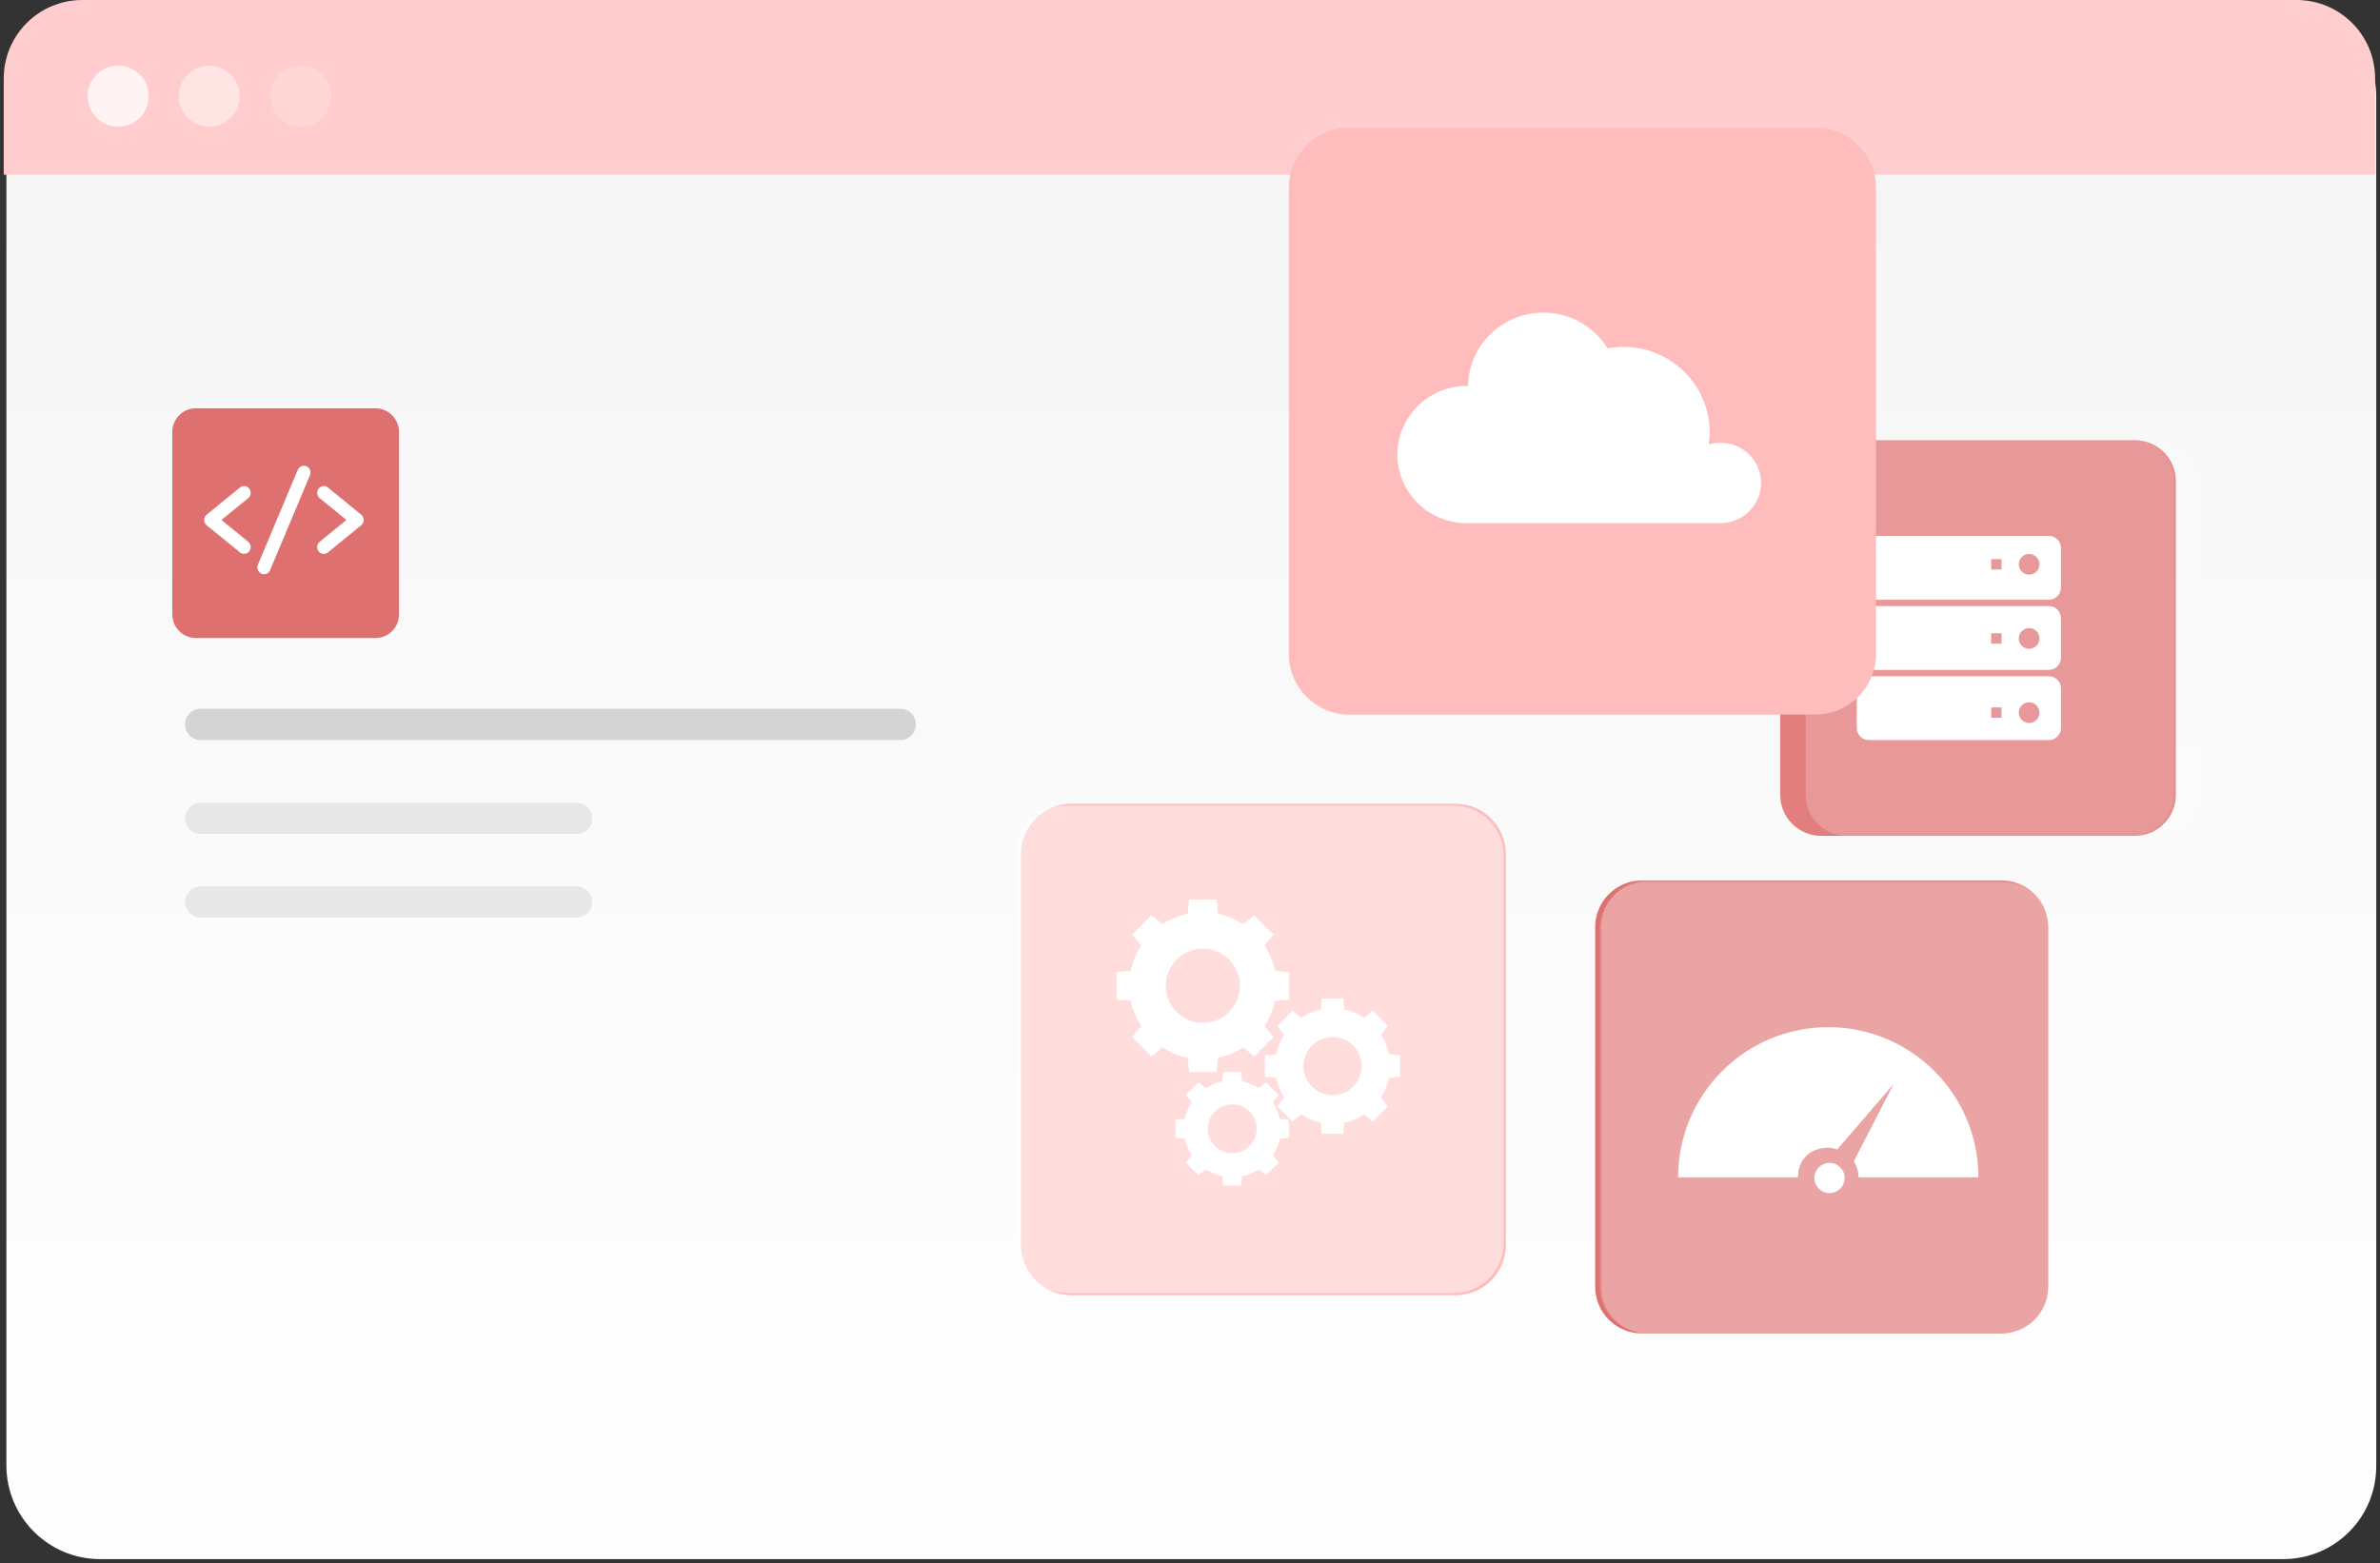 <svg width="373" height="245" viewBox="0 0 373 245" fill="none" xmlns="http://www.w3.org/2000/svg">
<rect x="0" y="0" width="373" height="245" fill="#333333" stroke="none"/>
<path d="M357.819 244.378H15.714C7.581 244.378 1.002 237.799 1.002 229.665L1.002 15.311C0.882 7.177 7.461 0.479 15.595 0.479H357.7C365.834 0.479 372.412 7.057 372.412 15.191V229.545C372.532 237.799 365.953 244.378 357.819 244.378Z" fill="url(#paint0_linear_517_1864)"/>
<path d="M372.236 27.392H0.586V12.321C0.586 5.502 6.088 0 12.906 0H359.915C366.734 0 372.236 5.502 372.236 12.321V27.392Z" fill="#FFCDCD"/>
<path opacity="0.8" d="M18.527 19.857C21.169 19.857 23.312 17.714 23.312 15.072C23.312 12.429 21.169 10.287 18.527 10.287C15.884 10.287 13.742 12.429 13.742 15.072C13.742 17.714 15.884 19.857 18.527 19.857Z" fill="#FFFDFC"/>
<path opacity="0.5" d="M37.577 15.072C37.577 17.703 35.424 19.857 32.792 19.857C30.161 19.857 28.008 17.703 28.008 15.072C28.008 12.44 30.161 10.287 32.792 10.287C35.424 10.287 37.577 12.44 37.577 15.072Z" fill="#FFFDFC"/>
<path opacity="0.2" d="M47.144 19.857C49.787 19.857 51.929 17.714 51.929 15.072C51.929 12.429 49.787 10.287 47.144 10.287C44.502 10.287 42.359 12.429 42.359 15.072C42.359 17.714 44.502 19.857 47.144 19.857Z" fill="#FFFDFC"/>
<path d="M58.866 100H30.666C28.642 100 27 98.337 27 96.285V67.715C27 65.663 28.642 64 30.666 64H58.866C60.891 64 62.532 65.663 62.532 67.715V96.285C62.532 98.337 60.891 100 58.866 100Z" fill="#DF7070"/>
<path d="M313.674 209H257.326C253.28 209 250 205.72 250 201.674V145.326C250 141.28 253.28 138 257.326 138H313.674C317.72 138 321 141.28 321 145.326V201.674C321 205.72 317.72 209 313.674 209Z" fill="#DF7070"/>
<path opacity="0.2" d="M314.075 208.944H258.008C253.982 208.944 250.719 205.681 250.719 201.655V145.588C250.719 141.562 253.982 138.299 258.008 138.299H314.075C318.101 138.299 321.364 141.562 321.364 145.588V201.655C321.364 205.681 318.101 208.944 314.075 208.944Z" fill="white"/>
<path opacity="0.2" d="M313.778 209H258.222C254.234 209 251 205.72 251 201.674V145.326C251 141.28 254.234 138 258.222 138H313.778C317.766 138 321 141.28 321 145.326V201.674C321 205.72 317.766 209 313.778 209Z" fill="white"/>
<path d="M334.603 131H285.397C281.864 131 279 128.136 279 124.603V75.397C279 71.864 281.864 69 285.397 69H334.603C338.136 69 341 71.864 341 75.397V124.603C341 128.135 338.136 131 334.603 131Z" fill="#DF7070"/>
<path opacity="0.1" d="M334.3 130.885H285.107C281.574 130.885 278.711 128.022 278.711 124.49V75.296C278.711 71.763 281.574 68.9 285.107 68.9H334.3C337.833 68.9 340.696 71.763 340.696 75.296V124.49C340.696 128.021 337.833 130.885 334.3 130.885Z" fill="white"/>
<path opacity="0.2" d="M338.603 131H289.397C285.864 131 283 128.136 283 124.603V75.397C283 71.864 285.864 69 289.397 69H338.603C342.136 69 345 71.864 345 75.397V124.603C345 128.135 342.136 131 338.603 131Z" fill="white"/>
<path d="M228.158 203H167.842C163.511 203 160 199.443 160 195.055V133.945C160 129.557 163.511 126 167.842 126H228.158C232.489 126 236 129.557 236 133.945V195.055C236 199.444 232.489 203 228.158 203Z" fill="#FFABAB"/>
<path opacity="0.5" d="M227.77 202.679H167.12C162.765 202.679 159.234 199.148 159.234 194.794V134.143C159.234 129.788 162.765 126.258 167.12 126.258H227.77C232.125 126.258 235.655 129.788 235.655 134.143V194.794C235.655 199.15 232.125 202.679 227.77 202.679Z" fill="white"/>
<path opacity="0.2" d="M228.055 203H166.945C162.557 203 159 199.443 159 195.055V133.945C159 129.557 162.557 126 166.945 126H228.055C232.443 126 236 129.557 236 133.945V195.055C236 199.444 232.443 203 228.055 203Z" fill="white"/>
<path d="M202.026 156.66V152.366L199.815 152.158C199.516 150.719 198.946 149.38 198.166 148.192L199.586 146.477L196.55 143.44L194.834 144.86C193.645 144.08 192.307 143.509 190.868 143.211L190.66 141H186.366L186.158 143.211C184.718 143.51 183.38 144.08 182.192 144.86L180.476 143.44L177.44 146.477L178.86 148.192C178.08 149.381 177.509 150.719 177.211 152.158L175 152.366V156.66L177.211 156.868C177.509 158.308 178.08 159.646 178.86 160.835L177.44 162.551L180.476 165.587L182.192 164.167C183.381 164.947 184.719 165.518 186.158 165.816L186.366 168.027H190.66L190.868 165.816C192.307 165.517 193.646 164.947 194.834 164.167L196.55 165.587L199.586 162.551L198.166 160.835C198.946 159.646 199.517 158.308 199.815 156.868L202.026 156.66ZM188.512 160.326C185.301 160.326 182.699 157.723 182.699 154.513C182.699 151.302 185.302 148.7 188.512 148.7C191.722 148.7 194.325 151.303 194.325 154.513C194.325 157.723 191.722 160.326 188.512 160.326Z" fill="white"/>
<path d="M219.428 168.78V165.415L217.695 165.252C217.461 164.124 217.014 163.075 216.403 162.144L217.516 160.8L215.137 158.42L213.792 159.533C212.861 158.922 211.812 158.475 210.684 158.241L210.521 156.508H207.156L206.993 158.241C205.865 158.475 204.816 158.922 203.885 159.533L202.541 158.42L200.162 160.8L201.275 162.144C200.664 163.076 200.217 164.124 199.983 165.252L198.25 165.415V168.78L199.983 168.943C200.217 170.071 200.664 171.12 201.275 172.051L200.162 173.395L202.541 175.774L203.885 174.661C204.817 175.272 205.865 175.719 206.993 175.953L207.156 177.685H210.521L210.684 175.954C211.812 175.72 212.861 175.273 213.792 174.662L215.136 175.775L217.515 173.396L216.402 172.052C217.013 171.121 217.46 170.072 217.694 168.944L219.428 168.78ZM208.839 171.653C206.323 171.653 204.284 169.613 204.284 167.098C204.284 164.582 206.324 162.543 208.839 162.543C211.355 162.543 213.394 164.583 213.394 167.098C213.394 169.613 211.354 171.653 208.839 171.653Z" fill="white"/>
<path d="M202.021 178.334V175.508L200.566 175.371C200.369 174.424 199.994 173.543 199.481 172.76L200.416 171.631L198.417 169.632L197.288 170.567C196.505 170.054 195.625 169.678 194.677 169.482L194.54 168.027H191.714L191.577 169.482C190.629 169.678 189.749 170.054 188.966 170.567L187.837 169.632L185.839 171.631L186.774 172.76C186.261 173.542 185.885 174.423 185.689 175.371L184.234 175.508V178.334L185.689 178.471C185.885 179.419 186.261 180.299 186.774 181.082L185.839 182.211L187.837 184.21L188.966 183.275C189.748 183.788 190.629 184.164 191.577 184.36L191.714 185.815H194.54L194.677 184.36C195.624 184.163 196.505 183.788 197.288 183.275L198.417 184.21L200.416 182.211L199.481 181.082C199.994 180.3 200.37 179.419 200.566 178.471L202.021 178.334ZM193.126 180.747C191.013 180.747 189.3 179.034 189.3 176.921C189.3 174.808 191.013 173.095 193.126 173.095C195.239 173.095 196.952 174.808 196.952 176.921C196.952 179.034 195.239 180.747 193.126 180.747Z" fill="white"/>
<path d="M322.999 85.893C322.999 84.848 322.152 84 321.107 84H292.892C291.847 84 291 84.847 291 85.893V92.108C291 93.153 291.847 94.001 292.892 94.001H321.107C322.152 94.001 322.999 93.154 322.999 92.108V85.893ZM313.684 89.258H312.062V87.636H313.684V89.258ZM318.009 90.069C317.113 90.069 316.387 89.343 316.387 88.447C316.387 87.551 317.113 86.825 318.009 86.825C318.905 86.825 319.631 87.551 319.631 88.447C319.631 89.343 318.905 90.069 318.009 90.069Z" fill="white"/>
<path d="M322.999 96.893C322.999 95.848 322.152 95 321.107 95H292.892C291.847 95 291 95.847 291 96.893V103.108C291 104.153 291.847 105.001 292.892 105.001H321.107C322.152 105.001 322.999 104.154 322.999 103.108V96.893ZM313.684 100.884H312.062V99.262H313.684V100.884ZM318.009 101.695C317.113 101.695 316.387 100.969 316.387 100.073C316.387 99.177 317.113 98.451 318.009 98.451C318.905 98.451 319.631 99.177 319.631 100.073C319.631 100.969 318.905 101.695 318.009 101.695Z" fill="white"/>
<path d="M322.999 107.893C322.999 106.848 322.152 106 321.107 106H292.892C291.847 106 291 106.847 291 107.893V114.108C291 115.153 291.847 116.001 292.892 116.001H321.107C322.152 116.001 322.999 115.154 322.999 114.108V107.893ZM313.684 112.509H312.062V110.887H313.684V112.509ZM318.009 113.32C317.113 113.32 316.387 112.594 316.387 111.698C316.387 110.802 317.113 110.076 318.009 110.076C318.905 110.076 319.631 110.802 319.631 111.698C319.632 112.594 318.905 113.32 318.009 113.32Z" fill="white"/>
<path d="M289.097 184.639C289.097 185.947 288.036 187.008 286.728 187.008C285.42 187.008 284.359 185.947 284.359 184.639C284.359 183.331 285.419 182.27 286.728 182.27C288.036 182.27 289.097 183.331 289.097 184.639Z" fill="white"/>
<path d="M286.53 161C273.534 161 263 171.53 263 184.53H281.793C281.793 181.53 283.914 179.889 286.531 179.889C287.027 179.889 287.496 180.029 287.945 180.162L296.755 169.934L290.534 182.033C290.993 182.761 291.269 183.529 291.269 184.529H310.062C310.061 171.53 299.526 161 286.53 161Z" fill="white"/>
<line opacity="0.2" x1="31.454" y1="113.545" x2="141.091" y2="113.545" stroke="#464343" stroke-width="4.909" stroke-linecap="round"/>
<line opacity="0.1" x1="31.454" y1="128.272" x2="90.364" y2="128.272" stroke="#464343" stroke-width="4.909" stroke-linecap="round"/>
<line opacity="0.1" x1="31.454" y1="141.364" x2="90.364" y2="141.364" stroke="#464343" stroke-width="4.909" stroke-linecap="round"/>
<path d="M48.035 73.086C47.507 72.855 46.894 73.105 46.668 73.644L40.417 88.519C40.191 89.058 40.436 89.683 40.965 89.914C41.493 90.145 42.106 89.895 42.332 89.356L48.583 74.481C48.809 73.942 48.564 73.317 48.035 73.086Z" fill="white"/>
<path d="M39.063 76.586C38.704 76.128 38.048 76.054 37.599 76.421L32.391 80.67C31.87 81.095 31.87 81.904 32.391 82.33L37.599 86.579C38.048 86.946 38.704 86.872 39.063 86.414C39.423 85.955 39.35 85.287 38.901 84.92L34.709 81.5L38.901 78.08C39.35 77.713 39.423 77.045 39.063 76.586Z" fill="white"/>
<path d="M56.609 80.67L51.401 76.421C50.952 76.054 50.296 76.128 49.937 76.586C49.577 77.045 49.65 77.713 50.099 78.08L54.291 81.5L50.099 84.92C49.65 85.287 49.577 85.955 49.937 86.414C50.297 86.872 50.952 86.946 51.401 86.579L56.609 82.33C57.13 81.905 57.13 81.096 56.609 80.67Z" fill="white"/>
<path d="M211.492 112H284.508C289.75 112 294 107.749 294 102.508V29.492C294 24.25 289.75 20 284.508 20H211.492C206.25 20 202 24.251 202 29.492V102.508C202 107.751 206.251 112 211.492 112Z" fill="#FFABAB"/>
<path opacity="0.2" d="M211.492 112H284.508C289.751 112 294 107.749 294 102.508V29.492C294 24.25 289.749 20 284.508 20H211.492C206.249 20 202 24.251 202 29.492V102.508C201.999 107.751 206.249 112 211.492 112Z" fill="white"/>
<path d="M276 75.697C276 72.216 273.146 69.394 269.625 69.394C268.988 69.394 268.375 69.489 267.795 69.661C267.888 69.029 267.938 68.383 267.938 67.725C267.938 60.353 261.893 54.377 254.437 54.377C253.587 54.377 252.757 54.458 251.951 54.606C249.875 51.249 246.145 49 241.875 49C235.411 49 230.167 54.135 230.071 60.504C230.005 60.503 229.941 60.494 229.875 60.494C223.869 60.494 219 65.309 219 71.247C219 77.186 223.869 82 229.875 82H269.813L269.805 81.991C273.241 81.897 276 79.118 276 75.697Z" fill="white"/>
<defs>
<linearGradient id="paint0_linear_517_1864" x1="186.707" y1="0.479" x2="186.707" y2="258.373" gradientUnits="userSpaceOnUse">
<stop stop-color="#F5F5F5"/>
<stop offset="1" stop-color="white"/>
</linearGradient>
</defs>
</svg>
